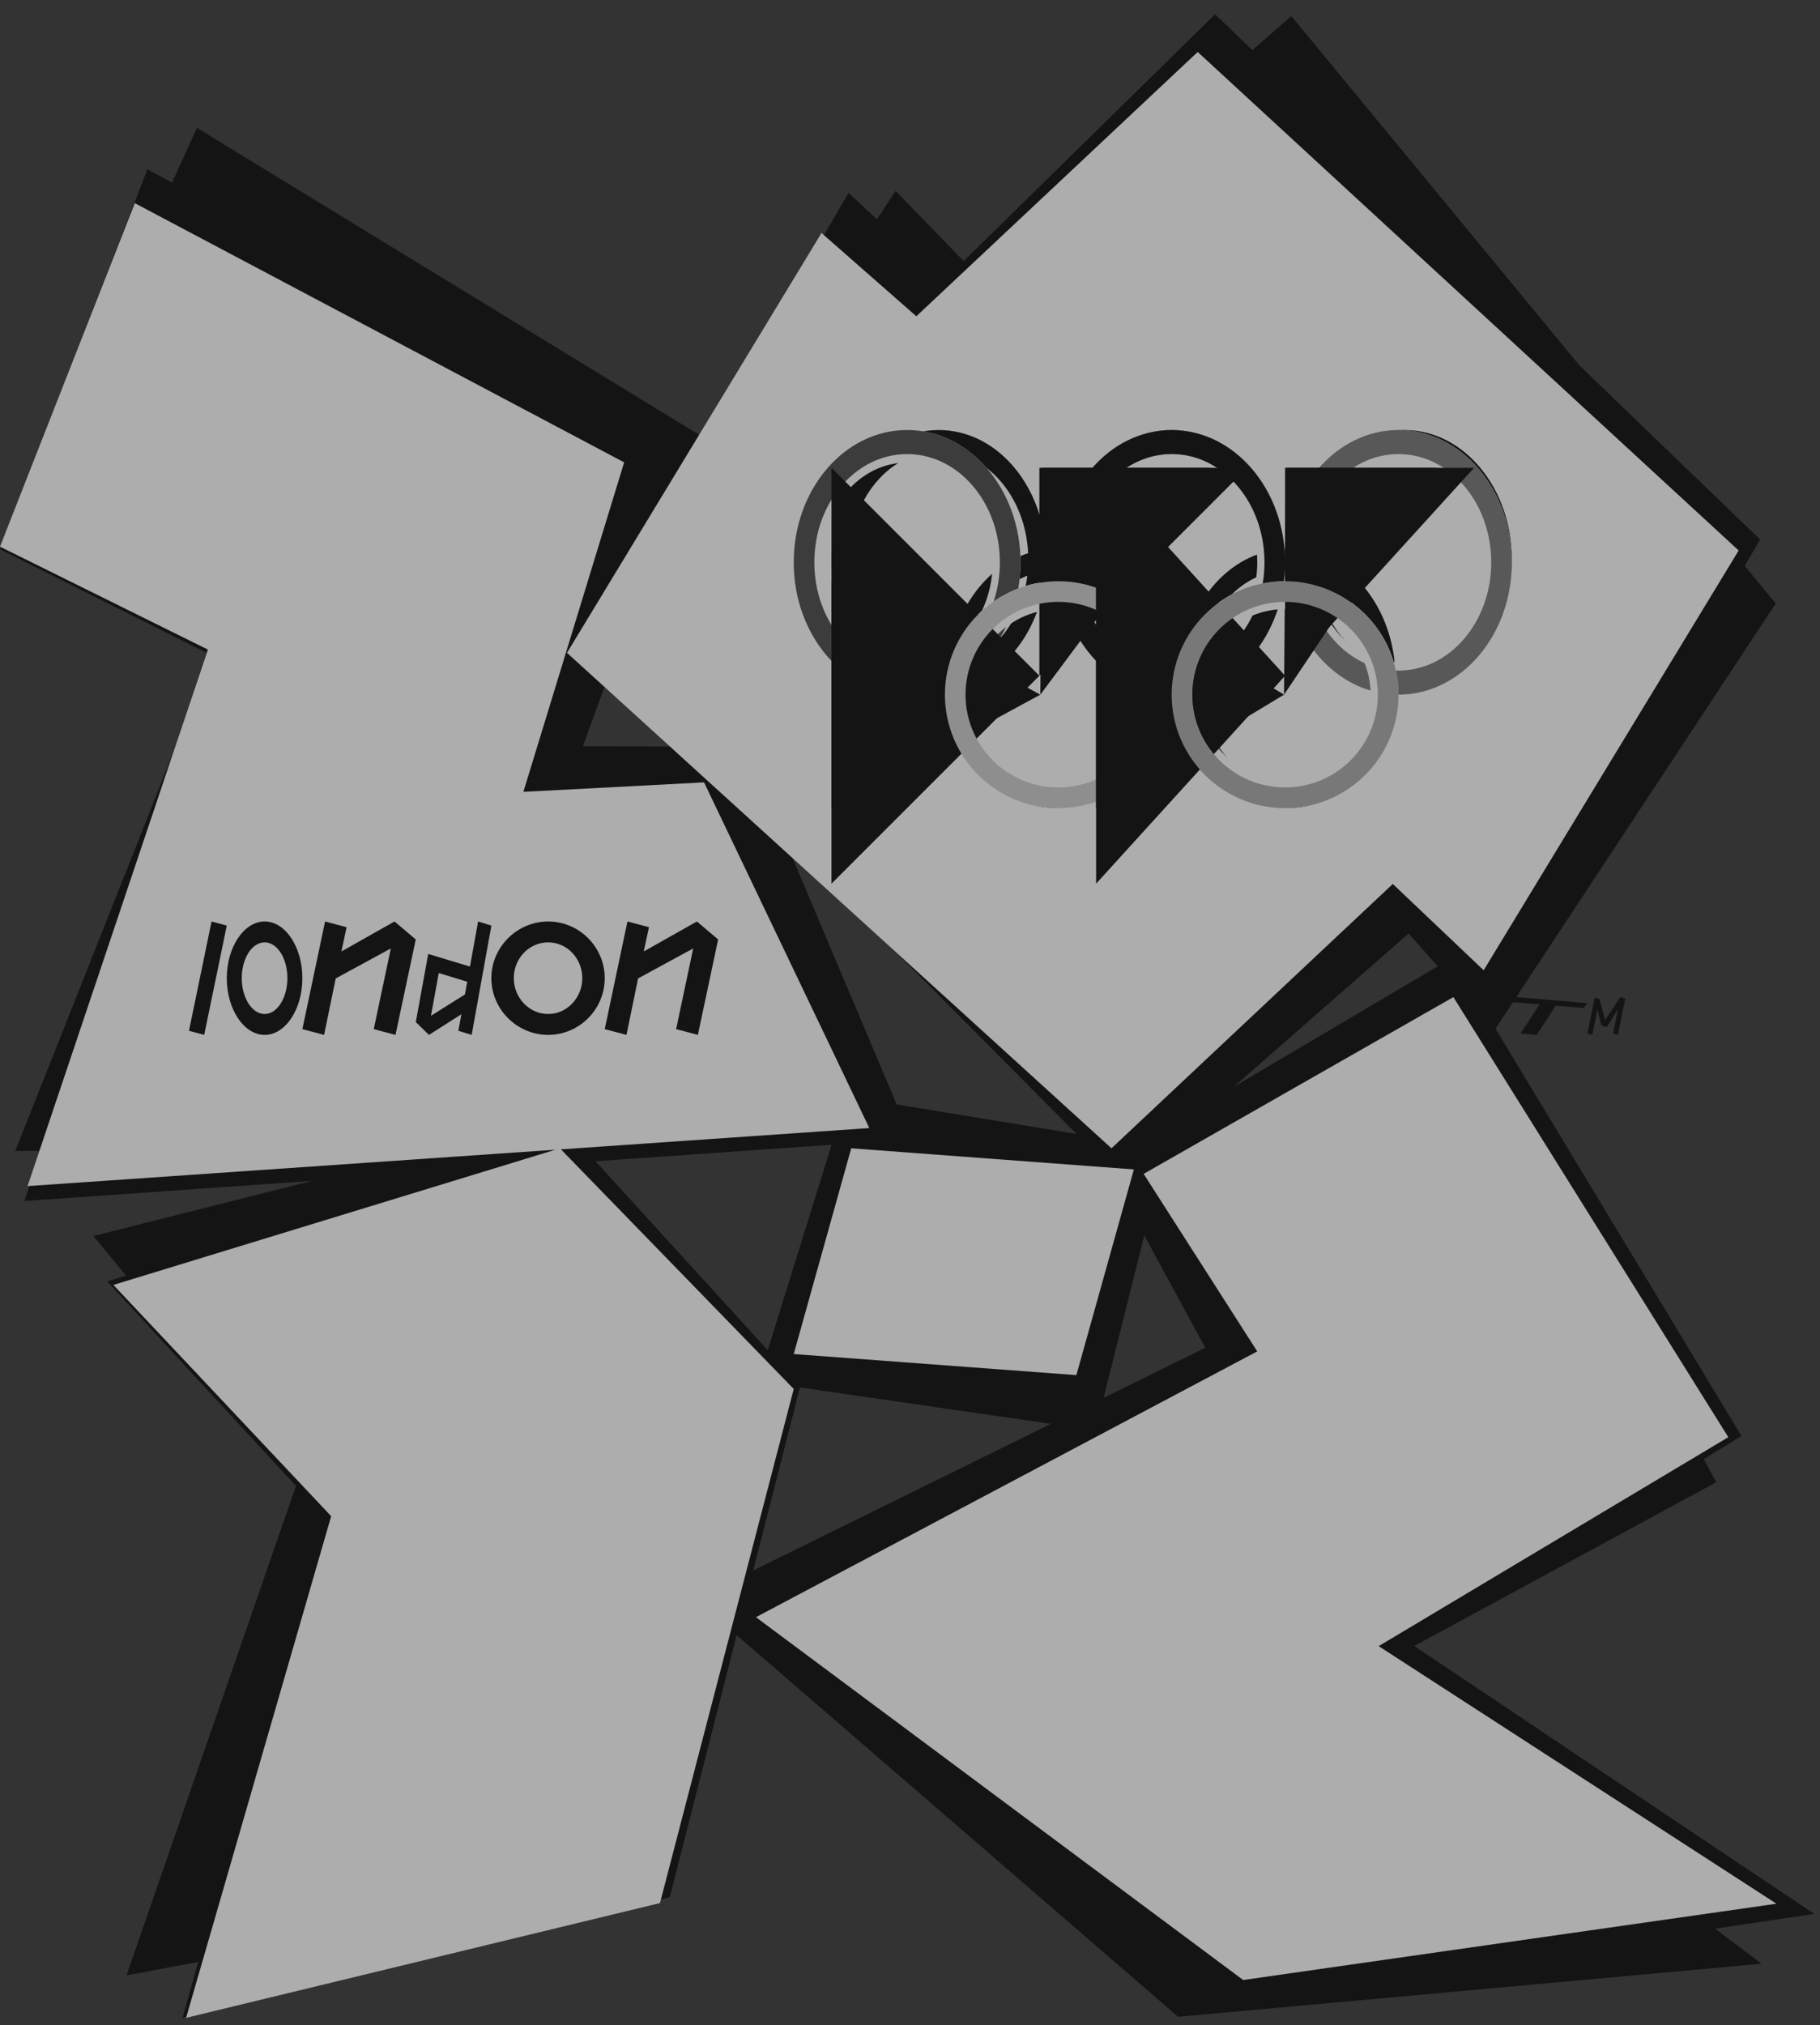 <svg width="80" height="89" viewBox="0 0 80 89" fill="none" xmlns="http://www.w3.org/2000/svg">
<rect x="0" y="0" width="80" height="89" fill="#333333" stroke="none"/>
<g opacity="0.6">
<path d="M66.841 45.417L67.675 44.14L66.455 44.038L66.626 43.819L69.778 44.083L69.614 44.3L68.384 44.198L67.547 45.48L66.841 45.417Z" fill="black"/>
<path d="M70.906 45.418L71.117 44.352L70.627 45.135L70.395 45.068L70.217 44.367L69.992 45.48L69.777 45.418L70.096 43.842L70.311 43.904L70.552 44.829L71.224 43.819L71.439 43.88L71.12 45.48L70.906 45.418Z" fill="black"/>
<path d="M61.914 41.028L63.2 42.466L54.231 47.761L61.914 41.028ZM48.51 61.432L50.299 54.292L52.978 59.229L48.51 61.432ZM35.162 60.975L46.192 62.574L33.109 69.016L35.162 60.975ZM26.175 51.033L36.555 50.307L33.746 59.336L26.175 51.033ZM26.787 29.596L30.164 32.81L25.621 32.792L26.787 29.596ZM47.322 49.835L39.414 48.536L34.523 36.959L47.322 49.835ZM79.747 84.11L62.166 72.337L75.436 65.141L74.895 64.122L76.55 63.11L65.735 45.205L78.055 26.52L76.696 24.872L77.365 23.708L69.425 16.057L56.76 0.704L55.049 2.204L53.414 0.623L42.358 11.474L39.367 8.39L38.548 9.633L37.297 8.476L31.031 19.29L8.656 5.619L7.564 8.024L6.48 7.44L0 24.142L9.072 28.686L7.618 33.064L0.668 50.587L1.803 50.572L1.07 52.782L13.719 51.895L4.105 54.319L5.539 56.056L4.713 56.314L13.008 65.303L5.56 86.814L8.715 86.218L8.021 88.677L29.439 83.383L32.381 71.859L51.787 88.633L77.428 86.301L75.389 84.757L79.747 84.11Z" fill="black"/>
<path d="M34.889 61.041L24.612 50.465L4.984 56.468L14.557 66.631L8.18 88.677L29.01 83.633L34.889 61.041Z" fill="white"/>
<path d="M47.313 60.432L34.889 59.506L37.417 50.464L49.841 51.392L47.313 60.432Z" fill="white"/>
<path d="M55.263 59.389L33.228 71.07L54.645 87.015L78.086 83.662L60.601 72.342L75.97 63.159L63.885 43.819L50.27 51.588L55.263 59.389Z" fill="white"/>
<path d="M76.425 24.192L52.646 2.284L40.278 13.899L36.109 10.24L24.922 28.689L48.856 50.464L61.222 38.847L65.216 42.64L76.425 24.192Z" fill="white"/>
<path d="M9.138 28.547L1.212 52.125L38.212 49.575L30.948 34.383L23.006 34.799L27.435 20.319L5.926 8.929L0 24.024L9.138 28.547Z" fill="white"/>
<path d="M8.976 45.48L8.307 45.3L9.299 40.496L9.968 40.677L8.976 45.48Z" fill="black"/>
<path d="M11.634 41.414C11.064 41.414 10.626 42.135 10.626 42.988C10.626 43.841 11.071 44.562 11.634 44.562C12.196 44.562 12.634 43.83 12.634 42.988C12.634 42.135 12.196 41.414 11.634 41.414ZM11.634 45.48C10.721 45.48 9.969 44.355 9.969 42.988C9.969 41.622 10.721 40.496 11.634 40.496C12.547 40.496 13.291 41.622 13.291 42.988C13.291 44.355 12.547 45.48 11.634 45.48Z" fill="black"/>
<path d="M17.385 45.48L16.429 45.227L17.179 41.681L14.757 42.998L14.246 45.48L13.291 45.227L14.289 40.496L15.235 40.748L15.007 41.813L17.342 40.496L18.275 41.286L17.385 45.48Z" fill="black"/>
<path d="M19.287 42.761L18.943 44.641L20.437 43.702L20.538 43.145L19.287 42.761ZM20.733 45.48L20.147 45.3L20.282 44.572L18.856 45.48L18.277 44.917L18.823 41.923L20.658 42.478L21.015 40.496L21.6 40.677L20.733 45.48Z" fill="black"/>
<path d="M24.095 41.414C23.241 41.414 22.584 42.135 22.584 42.988C22.584 43.841 23.252 44.562 24.095 44.562C24.939 44.562 25.596 43.83 25.596 42.988C25.596 42.135 24.939 41.414 24.095 41.414ZM24.095 45.48C22.726 45.48 21.598 44.355 21.598 42.988C21.598 41.622 22.726 40.496 24.095 40.496C25.465 40.496 26.582 41.622 26.582 42.988C26.582 44.355 25.465 45.48 24.095 45.48Z" fill="black"/>
<path d="M30.676 45.48L29.72 45.227L30.47 41.681L28.048 42.998L27.537 45.48L26.582 45.227L27.58 40.496L28.526 40.748L28.297 41.813L30.633 40.496L31.566 41.286L30.676 45.48Z" fill="black"/>
<path d="M57.037 25.083C56.901 25.066 56.763 25.056 56.622 25.056C56.478 25.056 56.337 25.067 56.198 25.085C56.027 27.509 54.597 29.494 52.696 30.093C52.814 32.586 54.525 34.574 56.622 34.574C58.725 34.574 60.429 32.587 60.548 30.095C58.645 29.499 57.209 27.512 57.037 25.083ZM61.732 19.833C59.637 19.833 57.928 21.814 57.805 24.309C59.705 24.903 61.148 26.887 61.322 29.32C61.458 29.338 61.594 29.348 61.732 29.348C63.912 29.348 65.681 27.216 65.681 24.594C65.681 21.967 63.912 19.833 61.732 19.833ZM55.397 25.295C54.004 25.848 52.958 27.314 52.733 29.107C54.127 28.553 55.175 27.087 55.397 25.295ZM61.732 30.283C61.595 30.283 61.461 30.272 61.326 30.258C61.139 33.197 59.105 35.512 56.622 35.512C54.137 35.512 52.109 33.197 51.925 30.257C51.786 30.272 51.646 30.283 51.502 30.283C51.364 30.283 51.227 30.272 51.09 30.258C50.904 33.197 48.874 35.512 46.39 35.512C43.9 35.512 41.87 33.197 41.686 30.258C41.548 30.272 41.408 30.283 41.265 30.283C38.66 30.283 36.549 27.736 36.549 24.594C36.549 21.447 38.66 18.898 41.265 18.898C43.746 18.898 45.779 21.21 45.968 24.147C46.107 24.133 46.247 24.121 46.39 24.121C46.527 24.121 46.661 24.133 46.796 24.146C46.986 21.209 49.022 18.898 51.502 18.898C53.985 18.898 56.012 21.21 56.201 24.147C56.339 24.133 56.481 24.121 56.622 24.121C56.763 24.121 56.899 24.133 57.036 24.147C57.224 21.21 59.248 18.898 61.732 18.898C64.346 18.898 66.454 21.447 66.454 24.594C66.454 27.736 64.346 30.283 61.732 30.283ZM60.511 29.11C60.288 27.311 59.237 25.839 57.84 25.29C58.061 27.087 59.113 28.559 60.511 29.11ZM45.157 25.298C43.763 25.852 42.716 27.317 42.492 29.109C43.889 28.556 44.936 27.09 45.157 25.298ZM45.193 24.313C45.072 21.816 43.366 19.833 41.265 19.833C39.094 19.833 37.328 21.967 37.328 24.594C37.328 27.216 39.094 29.348 41.265 29.348C41.409 29.348 41.55 29.336 41.689 29.319C41.864 26.892 43.292 24.912 45.193 24.313ZM50.284 29.112C50.06 27.314 49.008 25.843 47.611 25.293C47.83 27.09 48.88 28.562 50.284 29.112ZM55.432 24.312C55.31 21.816 53.597 19.833 51.502 19.833C49.402 19.833 47.697 21.815 47.576 24.309C49.477 24.904 50.913 26.888 51.088 29.32C51.224 29.338 51.363 29.348 51.502 29.348C51.646 29.348 51.788 29.336 51.928 29.318C52.103 26.889 53.533 24.908 55.432 24.312ZM46.797 25.082C46.664 25.066 46.528 25.056 46.39 25.056C46.246 25.056 46.105 25.066 45.966 25.084C45.793 27.51 44.359 29.495 42.455 30.093C42.574 32.586 44.29 34.574 46.39 34.574C48.486 34.574 50.201 32.587 50.32 30.096C48.411 29.501 46.97 27.512 46.797 25.082Z" fill="black"/>
<path fillRule="evenodd" clipRule="evenodd" d="M46.519 26.768C44.443 26.768 42.759 28.451 42.759 30.528C42.759 32.604 44.443 34.288 46.519 34.288C48.596 34.288 50.279 32.604 50.279 30.528C50.279 28.451 48.596 26.768 46.519 26.768ZM41.535 30.528C41.535 27.775 43.767 25.543 46.519 25.543C49.272 25.543 51.504 27.775 51.504 30.528C51.504 33.28 49.272 35.512 46.519 35.512C43.767 35.512 41.535 33.28 41.535 30.528Z" fill="white"/>
<path fillRule="evenodd" clipRule="evenodd" d="M56.486 26.768C54.41 26.768 52.726 28.451 52.726 30.528C52.726 32.604 54.41 34.288 56.486 34.288C58.563 34.288 60.246 32.604 60.246 30.528C60.246 28.451 58.563 26.768 56.486 26.768ZM51.502 30.528C51.502 27.775 53.733 25.543 56.486 25.543C59.239 25.543 61.47 27.775 61.47 30.528C61.47 33.28 59.239 35.512 56.486 35.512C53.733 35.512 51.502 33.28 51.502 30.528Z" fill="white"/>
<path fillRule="evenodd" clipRule="evenodd" d="M46.519 26.45C44.267 26.45 42.441 28.275 42.441 30.528C42.441 32.78 44.267 34.605 46.519 34.605C48.772 34.605 50.597 32.78 50.597 30.528C50.597 28.275 48.772 26.45 46.519 26.45ZM41.535 30.528C41.535 27.775 43.767 25.543 46.519 25.543C49.272 25.543 51.504 27.775 51.504 30.528C51.504 33.28 49.272 35.512 46.519 35.512C43.767 35.512 41.535 33.28 41.535 30.528Z" fill="#CCCCCC"/>
<path fillRule="evenodd" clipRule="evenodd" d="M56.486 26.45C54.234 26.45 52.408 28.275 52.408 30.528C52.408 32.78 54.234 34.605 56.486 34.605C58.738 34.605 60.564 32.78 60.564 30.528C60.564 28.275 58.738 26.45 56.486 26.45ZM51.502 30.528C51.502 27.775 53.733 25.543 56.486 25.543C59.239 25.543 61.47 27.775 61.47 30.528C61.47 33.28 59.239 35.512 56.486 35.512C53.733 35.512 51.502 33.28 51.502 30.528Z" fill="#A7A7A7"/>
<path fillRule="evenodd" clipRule="evenodd" d="M39.873 20.326C37.796 20.326 36.113 22.29 36.113 24.713C36.113 27.135 37.796 29.099 39.873 29.099C41.949 29.099 43.633 27.135 43.633 24.713C43.633 22.29 41.949 20.326 39.873 20.326ZM34.889 24.713C34.889 21.501 37.12 18.898 39.873 18.898C42.626 18.898 44.857 21.501 44.857 24.713C44.857 27.924 42.626 30.527 39.873 30.527C37.12 30.527 34.889 27.924 34.889 24.713Z" fill="white"/>
<path fillRule="evenodd" clipRule="evenodd" d="M51.504 20.326C49.427 20.326 47.744 22.29 47.744 24.713C47.744 27.135 49.427 29.099 51.504 29.099C53.58 29.099 55.264 27.135 55.264 24.713C55.264 22.29 53.58 20.326 51.504 20.326ZM46.52 24.713C46.52 21.501 48.751 18.898 51.504 18.898C54.256 18.898 56.488 21.501 56.488 24.713C56.488 27.924 54.256 30.527 51.504 30.527C48.751 30.527 46.52 27.924 46.52 24.713Z" fill="white"/>
<path fillRule="evenodd" clipRule="evenodd" d="M61.471 20.326C59.394 20.326 57.711 22.29 57.711 24.713C57.711 27.135 59.394 29.099 61.471 29.099C63.547 29.099 65.231 27.135 65.231 24.713C65.231 22.29 63.547 20.326 61.471 20.326ZM56.486 24.713C56.486 21.501 58.718 18.898 61.471 18.898C64.223 18.898 66.455 21.501 66.455 24.713C66.455 27.924 64.223 30.527 61.471 30.527C58.718 30.527 56.486 27.924 56.486 24.713Z" fill="white"/>
<path fillRule="evenodd" clipRule="evenodd" d="M39.873 19.955C37.621 19.955 35.795 22.085 35.795 24.713C35.795 27.34 37.621 29.47 39.873 29.47C42.125 29.47 43.951 27.34 43.951 24.713C43.951 22.085 42.125 19.955 39.873 19.955ZM34.889 24.713C34.889 21.501 37.12 18.898 39.873 18.898C42.626 18.898 44.857 21.501 44.857 24.713C44.857 27.924 42.626 30.527 39.873 30.527C37.12 30.527 34.889 27.924 34.889 24.713Z" fill="#434343"/>
<path fillRule="evenodd" clipRule="evenodd" d="M51.504 19.955C49.252 19.955 47.426 22.085 47.426 24.713C47.426 27.34 49.252 29.47 51.504 29.47C53.756 29.47 55.582 27.34 55.582 24.713C55.582 22.085 53.756 19.955 51.504 19.955ZM46.52 24.713C46.52 21.501 48.751 18.898 51.504 18.898C54.256 18.898 56.488 21.501 56.488 24.713C56.488 27.924 54.256 30.527 51.504 30.527C48.751 30.527 46.52 27.924 46.52 24.713Z" fill="black"/>
<path fillRule="evenodd" clipRule="evenodd" d="M61.471 19.955C59.218 19.955 57.392 22.085 57.392 24.713C57.392 27.34 59.218 29.47 61.471 29.47C63.723 29.47 65.549 27.34 65.549 24.713C65.549 22.085 63.723 19.955 61.471 19.955ZM56.486 24.713C56.486 21.501 58.718 18.898 61.471 18.898C64.223 18.898 66.455 21.501 66.455 24.713C66.455 27.924 64.223 30.527 61.471 30.527C58.718 30.527 56.486 27.924 56.486 24.713Z" fill="#727272"/>
<path d="M45.728 30.528L36.549 25.543V35.512L45.728 30.528ZM45.728 30.528L45.82 20.559H53.163L45.728 30.528Z" fill="black"/>
<path fillRule="evenodd" clipRule="evenodd" d="M46.519 26.768C44.443 26.768 42.759 28.451 42.759 30.528C42.759 32.604 44.443 34.288 46.519 34.288C48.596 34.288 50.279 32.604 50.279 30.528C50.279 28.451 48.596 26.768 46.519 26.768ZM41.535 30.528C41.535 27.775 43.767 25.543 46.519 25.543C49.272 25.543 51.504 27.775 51.504 30.528C51.504 33.28 49.272 35.512 46.519 35.512C43.767 35.512 41.535 33.28 41.535 30.528Z" fill="white"/>
<path d="M45.687 29.697L36.549 20.559V38.835L45.687 29.697ZM45.687 29.697V20.559H54.824L45.687 29.697Z" fill="black"/>
<path fillRule="evenodd" clipRule="evenodd" d="M46.519 26.45C44.267 26.45 42.441 28.275 42.441 30.528C42.441 32.78 44.267 34.605 46.519 34.605C48.772 34.605 50.597 32.78 50.597 30.528C50.597 28.275 48.772 26.45 46.519 26.45ZM41.535 30.528C41.535 27.775 43.767 25.543 46.519 25.543C49.272 25.543 51.504 27.775 51.504 30.528C51.504 33.28 49.272 35.512 46.519 35.512C43.767 35.512 41.535 33.28 41.535 30.528Z" fill="#CCCCCC"/>
<path d="M56.441 30.528L48.18 25.543V35.512L56.441 30.528ZM56.441 30.528L56.523 20.559H63.132L56.441 30.528Z" fill="black"/>
<path fillRule="evenodd" clipRule="evenodd" d="M56.486 26.768C54.41 26.768 52.726 28.451 52.726 30.528C52.726 32.604 54.41 34.288 56.486 34.288C58.563 34.288 60.246 32.604 60.246 30.528C60.246 28.451 58.563 26.768 56.486 26.768ZM51.502 30.528C51.502 27.775 53.733 25.543 56.486 25.543C59.239 25.543 61.47 27.775 61.47 30.528C61.47 33.28 59.239 35.512 56.486 35.512C53.733 35.512 51.502 33.28 51.502 30.528Z" fill="white"/>
<path d="M56.487 29.697L48.18 20.559V38.835L56.487 29.697ZM56.487 29.697V20.559H64.794L56.487 29.697Z" fill="black"/>
<path fillRule="evenodd" clipRule="evenodd" d="M56.486 26.45C54.234 26.45 52.408 28.275 52.408 30.528C52.408 32.78 54.234 34.605 56.486 34.605C58.738 34.605 60.564 32.78 60.564 30.528C60.564 28.275 58.738 26.45 56.486 26.45ZM51.502 30.528C51.502 27.775 53.733 25.543 56.486 25.543C59.239 25.543 61.47 27.775 61.47 30.528C61.47 33.28 59.239 35.512 56.486 35.512C53.733 35.512 51.502 33.28 51.502 30.528Z" fill="#A7A7A7"/>
</g>
</svg>
